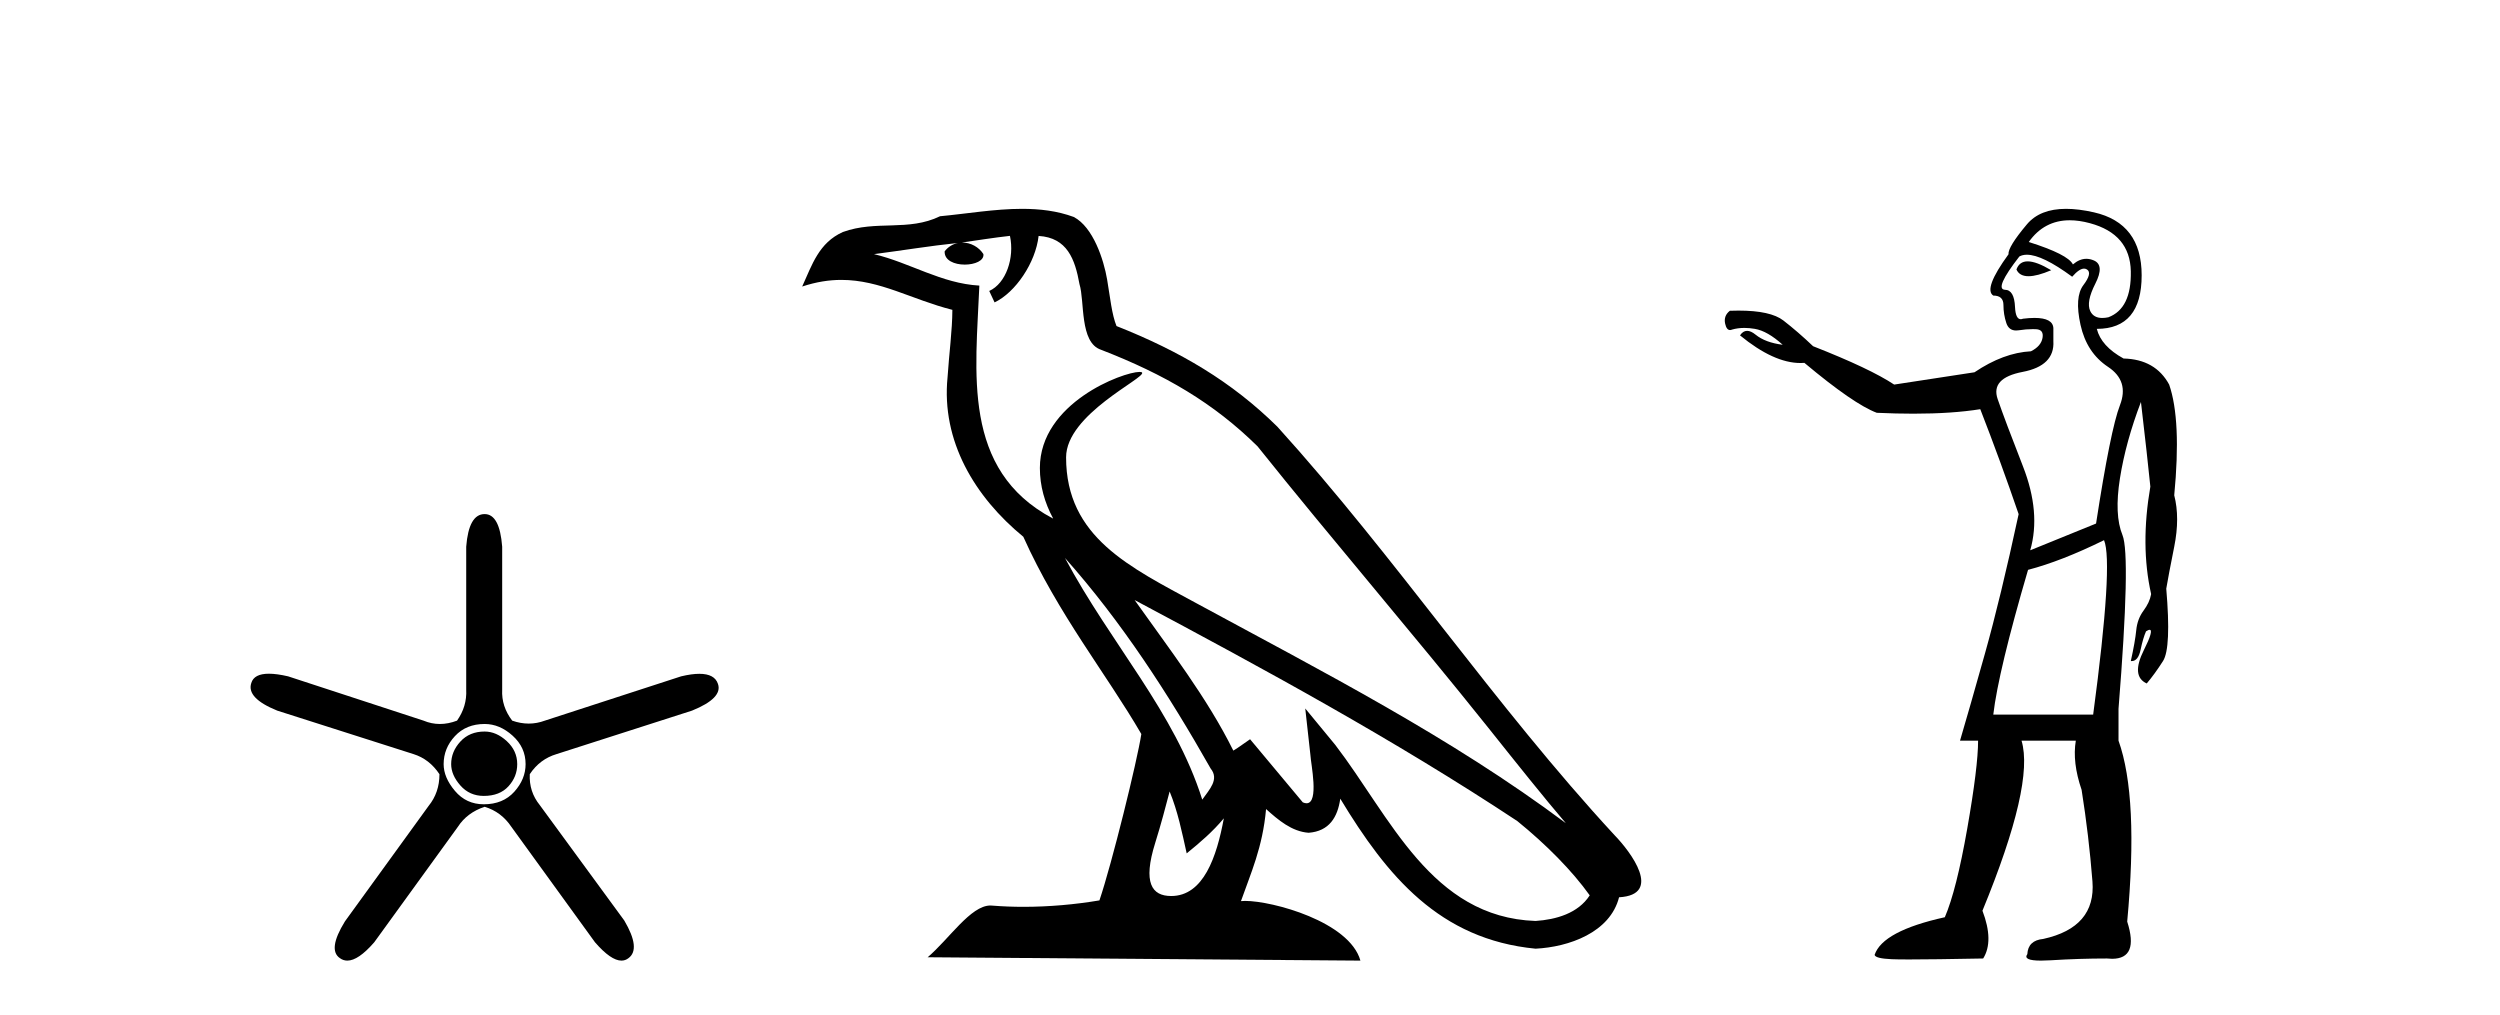 <?xml version='1.0' encoding='UTF-8' standalone='yes'?><svg xmlns='http://www.w3.org/2000/svg' xmlns:xlink='http://www.w3.org/1999/xlink' width='101.0' height='41.0' ><path d='M 19.579 29.554 Q 18.97 29.554 18.599 29.959 Q 18.227 30.364 18.227 30.871 Q 18.227 31.31 18.599 31.733 Q 18.97 32.155 19.545 32.155 Q 20.187 32.155 20.541 31.767 Q 20.896 31.378 20.896 30.871 Q 20.896 30.331 20.474 29.942 Q 20.052 29.554 19.579 29.554 ZM 19.579 29.249 Q 20.187 29.249 20.71 29.722 Q 21.234 30.195 21.234 30.871 Q 21.234 31.479 20.778 31.986 Q 20.322 32.493 19.545 32.493 Q 18.835 32.493 18.379 31.952 Q 17.923 31.412 17.923 30.871 Q 17.923 30.229 18.379 29.739 Q 18.835 29.249 19.579 29.249 ZM 19.579 20.769 Q 18.937 20.769 18.835 22.087 L 18.835 27.864 Q 18.869 28.54 18.464 29.114 Q 18.109 29.249 17.771 29.249 Q 17.433 29.249 17.112 29.114 L 11.639 27.324 Q 11.183 27.218 10.864 27.218 Q 10.263 27.218 10.152 27.594 Q 9.949 28.202 11.2 28.709 L 16.707 30.466 Q 17.349 30.668 17.754 31.277 Q 17.754 32.02 17.315 32.56 L 13.936 37.223 Q 13.227 38.372 13.734 38.71 Q 13.869 38.809 14.032 38.809 Q 14.476 38.809 15.119 38.068 L 18.497 33.405 Q 18.869 32.831 19.579 32.594 Q 20.254 32.797 20.66 33.405 L 24.038 38.068 Q 24.681 38.809 25.107 38.809 Q 25.263 38.809 25.39 38.71 Q 25.897 38.338 25.221 37.189 L 21.808 32.527 Q 21.369 31.986 21.403 31.277 Q 21.808 30.668 22.484 30.466 L 27.958 28.709 Q 29.208 28.202 29.005 27.628 Q 28.87 27.222 28.254 27.222 Q 27.946 27.222 27.518 27.324 L 22.011 29.114 Q 21.69 29.233 21.361 29.233 Q 21.031 29.233 20.693 29.114 Q 20.254 28.54 20.288 27.864 L 20.288 22.087 Q 20.187 20.769 19.579 20.769 Z' style='fill:#000000;stroke:none' /><path d='M 43.023 22.54 L 43.023 22.54 C 45.317 25.118 47.217 28.06 48.91 31.048 C 49.265 31.486 48.865 31.888 48.571 32.305 C 47.456 28.763 44.889 26.03 43.023 22.54 ZM 40.802 9.529 C 40.994 10.422 40.641 11.451 39.965 11.755 L 40.181 12.217 C 41.026 11.815 41.839 10.612 41.96 9.532 C 43.114 9.601 43.43 10.47 43.611 11.479 C 43.827 12.168 43.608 13.841 44.481 14.13 C 47.061 15.129 49.034 16.285 50.804 18.031 C 53.859 21.852 57.052 25.552 60.106 29.376 C 61.293 30.865 62.379 32.228 63.26 33.257 C 58.621 29.789 53.437 27.136 48.352 24.38 C 45.649 22.911 43.07 21.71 43.07 18.477 C 43.07 16.738 46.274 15.281 46.142 15.055 C 46.131 15.035 46.094 15.026 46.035 15.026 C 45.377 15.026 42.011 16.274 42.011 18.907 C 42.011 19.637 42.206 20.313 42.545 20.944 C 42.54 20.944 42.535 20.943 42.53 20.943 C 38.837 18.986 39.423 15.028 39.566 11.538 C 38.032 11.453 36.768 10.616 35.31 10.267 C 36.441 10.121 37.567 9.933 38.701 9.816 L 38.701 9.816 C 38.488 9.858 38.294 9.982 38.164 10.154 C 38.146 10.526 38.566 10.69 38.976 10.69 C 39.377 10.69 39.767 10.534 39.729 10.264 C 39.548 9.982 39.218 9.799 38.881 9.799 C 38.871 9.799 38.861 9.799 38.851 9.799 C 39.415 9.719 40.166 9.599 40.802 9.529 ZM 47.253 31.976 C 47.583 32.78 47.755 33.632 47.942 34.476 C 48.48 34.04 49.002 33.593 49.443 33.06 L 49.443 33.06 C 49.155 34.623 48.619 36.199 47.317 36.199 C 46.53 36.199 46.165 35.667 46.67 34.054 C 46.908 33.293 47.098 32.566 47.253 31.976 ZM 45.839 24.242 L 45.839 24.242 C 51.104 27.047 56.319 29.879 61.299 33.171 C 62.472 34.122 63.517 35.181 64.225 36.172 C 63.755 36.901 62.862 37.152 62.036 37.207 C 57.82 37.06 56.17 32.996 53.944 30.093 L 52.732 28.622 L 52.941 30.507 C 52.956 30.846 53.303 32.452 52.785 32.452 C 52.741 32.452 52.691 32.44 52.633 32.415 L 50.503 29.865 C 50.275 30.015 50.061 30.186 49.826 30.325 C 48.769 28.187 47.222 26.196 45.839 24.242 ZM 41.294 8.437 C 40.187 8.437 39.053 8.636 37.978 8.736 C 36.696 9.361 35.398 8.884 34.053 9.373 C 33.082 9.809 32.81 10.693 32.408 11.576 C 32.98 11.386 33.501 11.308 33.992 11.308 C 35.559 11.308 36.82 12.097 38.476 12.518 C 38.473 13.349 38.343 14.292 38.281 15.242 C 38.024 17.816 39.381 20.076 41.342 21.685 C 42.747 24.814 44.691 27.214 46.11 29.655 C 45.941 30.752 44.921 34.89 44.417 36.376 C 43.432 36.542 42.38 36.636 41.345 36.636 C 40.928 36.636 40.513 36.62 40.107 36.588 C 40.076 36.584 40.044 36.582 40.013 36.582 C 39.214 36.582 38.337 37.945 37.477 38.673 L 54.961 38.809 C 54.516 37.233 51.409 36.397 50.305 36.397 C 50.241 36.397 50.185 36.399 50.135 36.405 C 50.525 35.29 51.011 34.243 51.149 32.686 C 51.637 33.123 52.184 33.595 52.868 33.644 C 53.703 33.582 54.042 33.011 54.147 32.267 C 56.039 35.396 58.155 37.951 62.036 38.327 C 63.377 38.261 65.048 37.675 65.41 36.25 C 67.188 36.149 65.884 34.416 65.224 33.737 C 60.383 28.498 56.388 22.517 51.605 17.238 C 49.763 15.421 47.683 14.192 45.107 13.173 C 44.916 12.702 44.853 12.032 44.728 11.295 C 44.592 10.491 44.163 9.174 43.379 8.765 C 42.71 8.519 42.008 8.437 41.294 8.437 Z' style='fill:#000000;stroke:none' /><path d='M 81.918 10.559 Q 81.58 10.559 81.465 10.888 Q 81.585 11.159 81.953 11.159 Q 82.3 11.159 82.869 10.917 Q 82.271 10.559 81.918 10.559 ZM 83.619 8.899 Q 83.998 8.899 84.433 9.017 Q 86.055 9.455 86.085 10.961 Q 86.114 12.467 85.178 12.818 Q 85.044 12.846 84.931 12.846 Q 84.58 12.846 84.447 12.569 Q 84.272 12.204 84.652 11.458 Q 85.032 10.713 84.594 10.523 Q 84.439 10.456 84.289 10.456 Q 84.011 10.456 83.746 10.683 Q 83.541 10.274 81.962 9.777 Q 82.583 8.899 83.619 8.899 ZM 81.886 10.291 Q 82.508 10.291 83.716 11.18 Q 84.002 10.852 84.196 10.852 Q 84.261 10.852 84.316 10.888 Q 84.535 11.034 84.17 11.517 Q 83.804 11.999 84.053 13.125 Q 84.301 14.25 85.164 14.821 Q 86.026 15.391 85.646 16.37 Q 85.266 17.35 84.681 21.151 L 82.021 22.232 Q 82.459 20.712 81.728 18.841 Q 80.997 16.97 80.705 16.122 Q 80.413 15.274 81.714 15.025 Q 83.015 14.777 82.956 13.783 L 82.956 13.256 Q 82.933 12.844 82.194 12.844 Q 81.989 12.844 81.728 12.876 Q 81.68 12.896 81.638 12.896 Q 81.431 12.896 81.407 12.408 Q 81.377 11.707 80.997 11.707 Q 80.559 11.678 81.582 10.362 Q 81.711 10.291 81.886 10.291 ZM 85.003 21.823 Q 85.383 22.729 84.564 28.869 L 80.529 28.869 Q 80.734 27.115 81.933 23.022 Q 83.278 22.671 85.003 21.823 ZM 83.469 8.437 Q 82.414 8.437 81.889 9.061 Q 81.114 9.982 81.143 10.274 Q 80.12 11.678 80.529 11.941 Q 80.939 11.941 80.939 12.321 Q 80.939 12.701 81.056 13.052 Q 81.156 13.352 81.45 13.352 Q 81.499 13.352 81.553 13.344 Q 81.857 13.297 82.124 13.297 Q 82.19 13.297 82.255 13.3 Q 82.576 13.315 82.518 13.651 Q 82.459 13.987 82.05 14.192 Q 80.939 14.25 79.769 15.04 L 76.524 15.537 Q 75.559 14.894 73.249 13.987 Q 72.635 13.403 72.05 12.949 Q 71.533 12.548 70.235 12.548 Q 70.067 12.548 69.887 12.555 Q 69.624 12.759 69.697 13.081 Q 69.754 13.334 69.893 13.334 Q 69.931 13.334 69.975 13.315 Q 70.208 13.248 70.476 13.248 Q 70.676 13.248 70.896 13.286 Q 71.407 13.373 72.021 13.929 Q 71.32 13.841 70.925 13.52 Q 70.736 13.366 70.584 13.366 Q 70.418 13.366 70.296 13.549 Q 71.658 14.666 72.741 14.666 Q 72.821 14.666 72.898 14.66 Q 74.887 16.326 75.822 16.677 Q 76.605 16.713 77.302 16.713 Q 78.87 16.713 80.003 16.531 Q 80.822 18.636 81.553 20.771 Q 80.822 24.162 80.193 26.399 Q 79.565 28.636 79.185 29.922 L 79.915 29.922 Q 79.915 30.975 79.477 33.474 Q 79.038 35.974 78.571 37.056 Q 76.056 37.612 75.734 38.577 Q 75.764 38.723 76.422 38.752 Q 76.641 38.762 77.125 38.762 Q 78.093 38.762 80.12 38.723 Q 80.559 38.021 80.091 36.793 Q 82.196 31.676 81.67 29.922 L 83.863 29.922 Q 83.716 30.799 84.097 31.91 Q 84.389 33.752 84.535 35.609 Q 84.681 37.465 82.547 37.933 Q 81.933 37.992 81.904 38.547 Q 81.713 38.809 82.454 38.809 Q 82.623 38.809 82.839 38.796 Q 84.009 38.723 85.12 38.723 Q 85.23 38.735 85.328 38.735 Q 86.422 38.735 85.939 37.232 Q 86.406 32.203 85.588 29.922 L 85.588 28.636 Q 86.085 22.437 85.748 21.618 Q 85.412 20.8 85.646 19.323 Q 85.88 17.847 86.494 16.239 Q 86.757 18.49 86.874 19.659 Q 86.465 22.028 86.903 23.987 L 86.903 24.016 Q 86.845 24.338 86.596 24.674 Q 86.348 25.01 86.304 25.463 Q 86.26 25.916 86.085 26.706 Q 86.101 26.708 86.118 26.708 Q 86.383 26.708 86.479 26.253 Q 86.582 25.77 86.699 25.507 Q 86.794 25.444 86.844 25.444 Q 87.023 25.444 86.611 26.267 Q 86.085 27.32 86.728 27.612 Q 87.05 27.232 87.386 26.706 Q 87.722 26.18 87.517 23.782 Q 87.605 23.256 87.839 22.086 Q 88.073 20.917 87.839 20.01 Q 88.131 16.97 87.634 15.537 Q 87.079 14.514 85.792 14.484 Q 84.886 13.987 84.711 13.286 Q 86.523 13.286 86.523 11.122 Q 86.523 9.017 84.594 8.578 Q 83.971 8.437 83.469 8.437 Z' style='fill:#000000;stroke:none' /></svg>